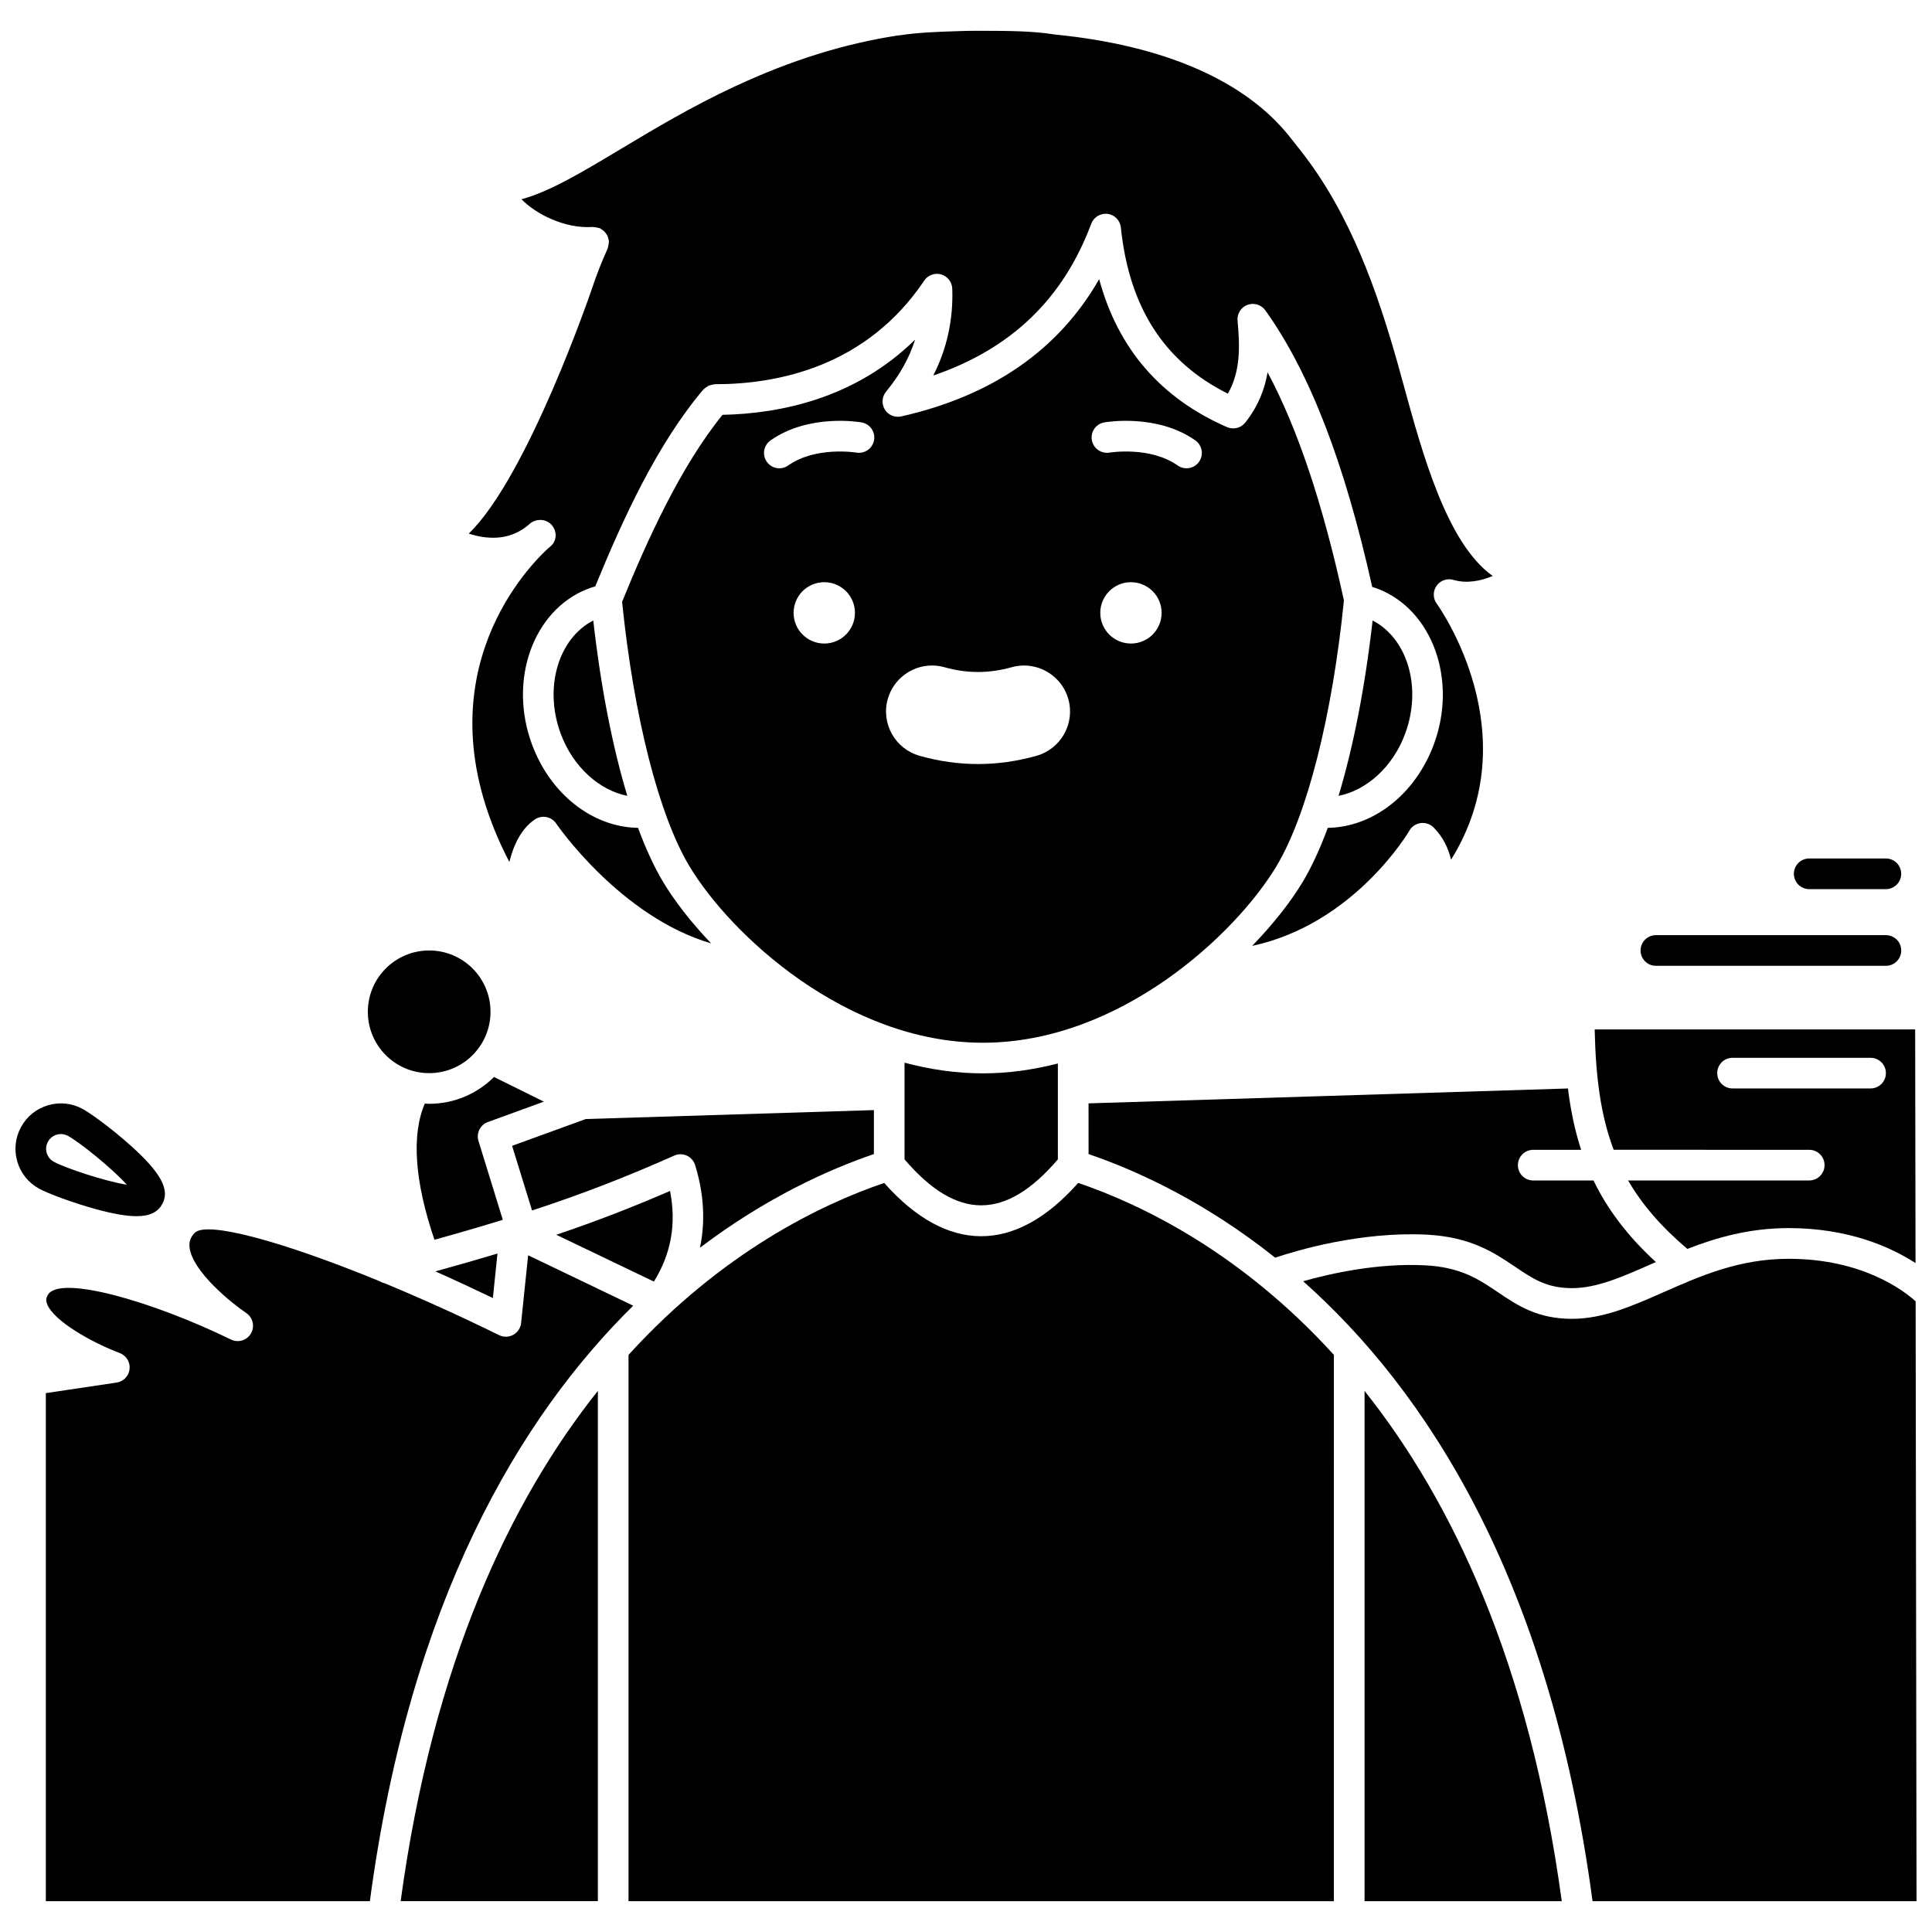 <?xml version="1.0" encoding="UTF-8"?>
<!-- Uploaded to: SVG Repo, www.svgrepo.com, Generator: SVG Repo Mixer Tools -->
<svg width="800px" height="800px" version="1.1" viewBox="144 144 512 512" xmlns="http://www.w3.org/2000/svg">
 <defs>
  <clipPath id="c">
   <path d="m148.09 436h39.906v31h-39.906z"/>
  </clipPath>
  <clipPath id="b">
   <path d="m566 416h85.902v63h-85.902z"/>
  </clipPath>
  <clipPath id="a">
   <path d="m489 477h162.9v171h-162.9z"/>
  </clipPath>
 </defs>
 <g clip-path="url(#c)">
  <path d="m180.16 466.3c3.527 0 5.668-1.066 6.844-3.219 2.074-3.805-0.348-8.285-8.355-15.473-4.719-4.238-10.406-8.453-12.754-9.73-2.828-1.535-6.074-1.887-9.168-0.977-3.082 0.91-5.625 2.965-7.156 5.785-1.539 2.82-1.887 6.074-0.98 9.16 0.91 3.086 2.961 5.633 5.789 7.168 2.348 1.281 8.977 3.773 15.094 5.441 4.496 1.219 7.996 1.844 10.688 1.844zm-23.777-16.75c-0.293-1-0.184-2.055 0.32-2.973 0.496-0.918 1.32-1.582 2.32-1.879 0.367-0.105 0.738-0.164 1.109-0.164 0.641 0 1.281 0.164 1.871 0.48 3.144 1.715 11.688 8.594 15.613 12.953-5.793-0.93-16.207-4.375-19.355-6.09-0.91-0.5-1.582-1.324-1.879-2.328z"/>
 </g>
 <path d="m317.29 483.63c4.578-7.375 5.988-15.297 4.277-24.02-9.969 4.32-19.566 8.043-30.145 11.617z"/>
 <path d="m275.84 476.2c-5.152 1.551-10.598 3.113-16.469 4.727 5.57 2.484 10.77 4.918 15.242 7.066z"/>
 <path d="m273.29 441.35 14.844-5.402-13.215-6.535c-4.414 4.391-10.488 7.106-17.184 7.106-0.391 0-0.773-0.039-1.156-0.059-3.574 8.312-2.699 20.668 2.555 36.086 6.492-1.801 12.5-3.551 18.117-5.285l-6.449-20.895c-0.645-2.07 0.453-4.277 2.488-5.016z"/>
 <path d="m292.58 338.39c3.238 8.797 10.219 15.055 17.664 16.512-3.922-12.965-7.031-28.832-9.02-46.465-9.227 4.742-13.145 17.711-8.645 29.953z"/>
 <path d="m375.59 449.84v-11.652l-76.355 2.367-19.523 7.098 5.289 17.141c13.469-4.418 25.145-8.973 37.68-14.551 1.07-0.473 2.281-0.469 3.336 0.012 1.055 0.48 1.859 1.398 2.203 2.508 2.348 7.66 2.727 14.969 1.285 21.895 17.551-13.301 34.129-20.738 46.086-24.816z"/>
 <g clip-path="url(#b)">
  <path d="m623.46 448.71c2.246 0 4.062 1.816 4.062 4.062s-1.816 4.062-4.062 4.062h-47.992c3.637 6.309 8.73 12.223 15.691 18.137 7.789-3.023 16.504-5.516 26.855-5.516 15.961 0 27.094 5.059 33.621 9.27l-0.098-61.922-84.93-0.004c0.27 12.383 1.523 22.668 5.039 31.906zm-20.316-24.383h36.574c2.246 0 4.062 1.816 4.062 4.062 0 2.246-1.816 4.062-4.062 4.062h-36.574c-2.246 0-4.062-1.816-4.062-4.062 0-2.246 1.816-4.062 4.062-4.062z"/>
 </g>
 <path d="m482.28 373.54c8.129-13.543 14.793-39.832 17.871-70.414-5.539-25.445-12.195-45.398-20.227-60.449-0.773 4.504-2.496 8.992-5.918 13.316-1.145 1.445-3.129 1.93-4.812 1.207-17.582-7.66-28.949-20.824-33.902-39.227-10.684 18.703-28.27 30.918-52.449 36.379-1.715 0.379-3.449-0.355-4.356-1.836-0.914-1.48-0.777-3.371 0.324-4.715 3.609-4.359 6.164-8.938 7.703-13.801-15.793 15.527-35.547 19.613-51.039 19.934-11.23 13.848-20.074 33.504-26.613 49.547 3.094 30.422 9.738 56.562 17.836 70.062 10.855 18.09 41.57 46.793 77.789 46.793 36.227-0.004 66.941-28.703 77.793-46.797zm-119.84-58.996c-4.492 0-8.129-3.637-8.129-8.129 0-4.492 3.637-8.129 8.129-8.129 4.492 0 8.129 3.637 8.129 8.129 0 4.492-3.637 8.129-8.129 8.129zm8.488-50.598c-0.246-0.039-10.766-1.719-18.055 3.418-0.711 0.5-1.527 0.742-2.336 0.742-1.277 0-2.535-0.598-3.324-1.723-1.293-1.836-0.852-4.367 0.98-5.664 10.141-7.148 23.574-4.875 24.141-4.777 2.211 0.391 3.688 2.496 3.297 4.707-0.391 2.203-2.465 3.656-4.703 3.297zm47.77 80.344c-5.125 1.449-10.344 2.188-15.512 2.188-5.172 0-10.395-0.734-15.516-2.191-6.465-1.832-10.234-8.582-8.402-15.047 1.477-5.227 6.297-8.875 11.727-8.875 1.125 0 2.25 0.16 3.336 0.469 2.938 0.832 5.914 1.25 8.855 1.25 2.945 0 5.93-0.422 8.879-1.254 1.078-0.305 2.188-0.461 3.312-0.461 5.445 0 10.27 3.652 11.738 8.887 1.828 6.465-1.953 13.203-8.418 15.035zm25.016-29.746c-4.492 0-8.129-3.637-8.129-8.129 0-4.492 3.637-8.129 8.129-8.129 4.484 0 8.129 3.637 8.129 8.129 0 4.492-3.641 8.129-8.129 8.129zm18.047-48.164c-0.789 1.121-2.047 1.723-3.324 1.723-0.809 0-1.625-0.242-2.336-0.742-7.344-5.168-17.949-3.434-18.055-3.418-2.172 0.379-4.312-1.102-4.695-3.309-0.383-2.207 1.09-4.309 3.297-4.695 0.574-0.098 14.004-2.367 24.137 4.777 1.828 1.293 2.269 3.832 0.977 5.664z"/>
 <path d="m383.71 425.62v25.629c13.898 16.234 26.738 16.234 40.637 0v-25.414c-6.387 1.637-13.023 2.617-19.859 2.617-7.16 0-14.113-1.047-20.777-2.832z"/>
 <path d="m432.48 449.84c12.715 4.34 30.676 12.5 49.457 27.461 5.707-1.922 22.551-6.961 40.102-6.109 11.766 0.594 17.996 4.812 23.5 8.531 4.664 3.152 8.355 5.648 15.074 5.648 6.527 0 13.199-2.945 20.926-6.352 0.418-0.184 0.852-0.375 1.281-0.562-7.559-6.953-12.852-14.027-16.527-21.617h-15.969c-2.246 0-4.062-1.816-4.062-4.062s1.816-4.062 4.062-4.062h12.699c-1.676-5.113-2.793-10.496-3.496-16.258l-127.05 3.945z"/>
 <g clip-path="url(#a)">
  <path d="m651.66 488.86c-3.113-2.816-14.086-11.266-33.641-11.266-13.102 0-23.316 4.508-33.199 8.867-8.211 3.625-15.969 7.043-24.207 7.043-9.215 0-14.508-3.578-19.629-7.039-5.07-3.43-9.863-6.668-19.363-7.144-12.508-0.633-24.953 2.148-32.273 4.223 32.305 28.691 65.234 78.469 76.691 164.29h85.863z"/>
 </g>
 <path d="m429.73 457.49c-16.676 18.828-34.73 18.828-51.406 0-16.711 5.684-42.992 18.348-67.762 45.574v144.77h186.93l0.004-144.78c-24.766-27.227-51.051-39.883-67.762-45.566z"/>
 <path d="m516.4 338.39c4.496-12.234 0.574-25.203-8.645-29.953-1.996 17.633-5.106 33.5-9.023 46.465 7.457-1.453 14.434-7.711 17.668-16.512z"/>
 <path d="m302.44 647.83v-135.23c-23.055 28.98-43.641 71.844-52.262 135.22h52.262z"/>
 <path d="m273.99 412.14c0 8.977-7.277 16.254-16.254 16.254-8.977 0-16.254-7.277-16.254-16.254s7.277-16.254 16.254-16.254c8.977 0 16.254 7.277 16.254 16.254"/>
 <path d="m505.62 647.83h52.262c-8.621-63.375-29.211-106.24-52.262-135.22z"/>
 <path d="m283.96 476.66-1.859 17.945c-0.137 1.32-0.914 2.492-2.082 3.133-1.156 0.637-2.566 0.676-3.758 0.09-10.406-5.125-20.742-9.781-30.375-13.77-0.465-0.098-0.902-0.281-1.297-0.531-25.582-10.492-45.93-16.098-49.027-12.773-1.09 1.164-1.5 2.34-1.328 3.816 0.742 6.461 11.363 14.938 15.02 17.395 1.777 1.191 2.32 3.551 1.254 5.406-1.07 1.848-3.367 2.559-5.309 1.617-20.387-9.965-45.328-17.277-48.531-11.828-0.461 0.789-0.527 1.453-0.227 2.301 1.656 4.668 12.277 10.477 19.285 13.109 1.734 0.648 2.809 2.394 2.617 4.234s-1.609 3.316-3.441 3.594l-18.754 2.793v134.64h85.871c10.645-79.707 39.805-128.3 69.789-157.81z"/>
 <path d="m305.25 208.9c-0.047 0.27-0.078 0.527-0.176 0.777-0.023 0.066-0.016 0.129-0.043 0.191-1.609 3.59-3.019 7.176-4.07 10.375-0.199 0.602-17.047 49.992-32.734 65.168 4.453 1.445 10.465 2.086 15.566-2.09 0.398-0.363 0.598-0.535 0.77-0.668 1.777-1.336 4.406-1.109 5.766 0.621 1.371 1.738 1.223 4.148-0.484 5.555l-0.762 0.652c-6.402 5.965-34.512 35.961-10.098 82.949 1.098-4.414 3.109-8.832 6.785-11.285 1.859-1.242 4.375-0.75 5.633 1.105 0.191 0.289 16.953 24.691 41.055 31.754-5.445-5.707-9.777-11.363-12.734-16.293-2.363-3.945-4.586-8.777-6.644-14.324-11.973-0.172-23.23-8.867-28.133-22.203-6.234-16.945 0.328-35.367 14.633-41.059 0.699-0.277 1.414-0.516 2.172-0.727 7.32-17.871 16.41-37.715 28.617-52.141 0.035-0.043 0.094-0.062 0.133-0.105 0.195-0.215 0.438-0.367 0.676-0.531 0.199-0.137 0.375-0.301 0.59-0.398 0.223-0.105 0.469-0.137 0.707-0.199 0.277-0.07 0.539-0.156 0.824-0.168 0.062-0.004 0.109-0.031 0.168-0.031 16.887 0 40.219-4.766 55.465-27.461 0.98-1.465 2.801-2.117 4.484-1.641 1.695 0.484 2.887 2.008 2.945 3.766 0.289 8.203-1.406 15.914-5.039 23.035 20.688-7.09 34.434-20.332 41.875-40.242 0.664-1.773 2.477-2.812 4.32-2.613 1.875 0.242 3.332 1.738 3.527 3.617 2.184 21.16 11.469 35.602 28.355 44.039 3.41-5.973 3.184-12.574 2.566-19.363-0.164-1.824 0.914-3.535 2.629-4.172 1.727-0.629 3.648-0.047 4.723 1.441 11.77 16.434 21.039 40.477 28.332 73.312 0.59 0.18 1.168 0.367 1.723 0.586 14.305 5.691 20.871 24.113 14.641 41.059-4.906 13.332-16.16 22.027-28.137 22.203-2.055 5.547-4.277 10.383-6.644 14.324-3.07 5.121-7.652 11.023-13.398 16.957 27.16-5.836 41.512-30.262 41.668-30.543 0.629-1.102 1.738-1.844 2.996-2.012 1.277-0.141 2.523 0.266 3.414 1.164 2.547 2.559 3.938 5.578 4.633 8.551 20.582-33.09-2.719-66.352-3.816-67.883-1.012-1.41-1.02-3.305-0.016-4.719 1-1.414 2.797-2.043 4.449-1.555 3.684 1.074 7.406 0.23 10.426-1.035-12.117-8.594-18.605-32.312-23.59-50.527-0.598-2.18-1.168-4.266-1.719-6.219-5.188-18.223-12.293-39.141-25.617-56l0.004-0.004c-0.305-0.371-0.969-1.219-2.731-3.457-11.758-14.977-33.301-24.406-62.289-27.273-0.043-0.004-0.078-0.031-0.121-0.035-0.043-0.004-0.086 0.012-0.129 0.004-5.492-0.891-11.922-0.965-19.148-0.965h-0.41c-1.441 0.004-2.707 0-4.082 0.035l-1.574 0.047c-5.566 0.18-10.82 0.348-15.852 1.125-0.164 0.023-0.324 0.039-0.488 0.043-14.188 2.195-28.137 6.539-42.637 13.285-0.094 0.043-0.199 0.086-0.309 0.125-11.598 5.402-21.645 11.426-30.512 16.742-10.188 6.109-18.73 11.23-26.191 13.238 3.879 3.992 11.652 7.856 18.828 7.34 0.07-0.004 0.125 0.023 0.195 0.023 0.281-0.008 0.559 0.059 0.836 0.109 0.246 0.047 0.492 0.074 0.723 0.164 0.074 0.027 0.145 0.016 0.219 0.047 0.199 0.09 0.328 0.246 0.508 0.363 0.211 0.137 0.418 0.262 0.602 0.43 0.203 0.195 0.355 0.414 0.508 0.641 0.141 0.203 0.285 0.398 0.391 0.625 0.117 0.266 0.172 0.535 0.23 0.816 0.035 0.18 0.133 0.332 0.145 0.52 0.004 0.066-0.023 0.125-0.023 0.191 0.008 0.285-0.051 0.547-0.102 0.824z"/>
 <path d="m623.46 379.63h20.316c2.246 0 4.062-1.816 4.062-4.062 0-2.246-1.816-4.062-4.062-4.062h-20.316c-2.246 0-4.062 1.816-4.062 4.062 0 2.246 1.816 4.062 4.062 4.062z"/>
 <path d="m582.83 399.95h60.953c2.246 0 4.062-1.816 4.062-4.062 0-2.246-1.816-4.062-4.062-4.062h-60.953c-2.246 0-4.062 1.816-4.062 4.062 0 2.246 1.816 4.062 4.062 4.062z"/>
</svg>
